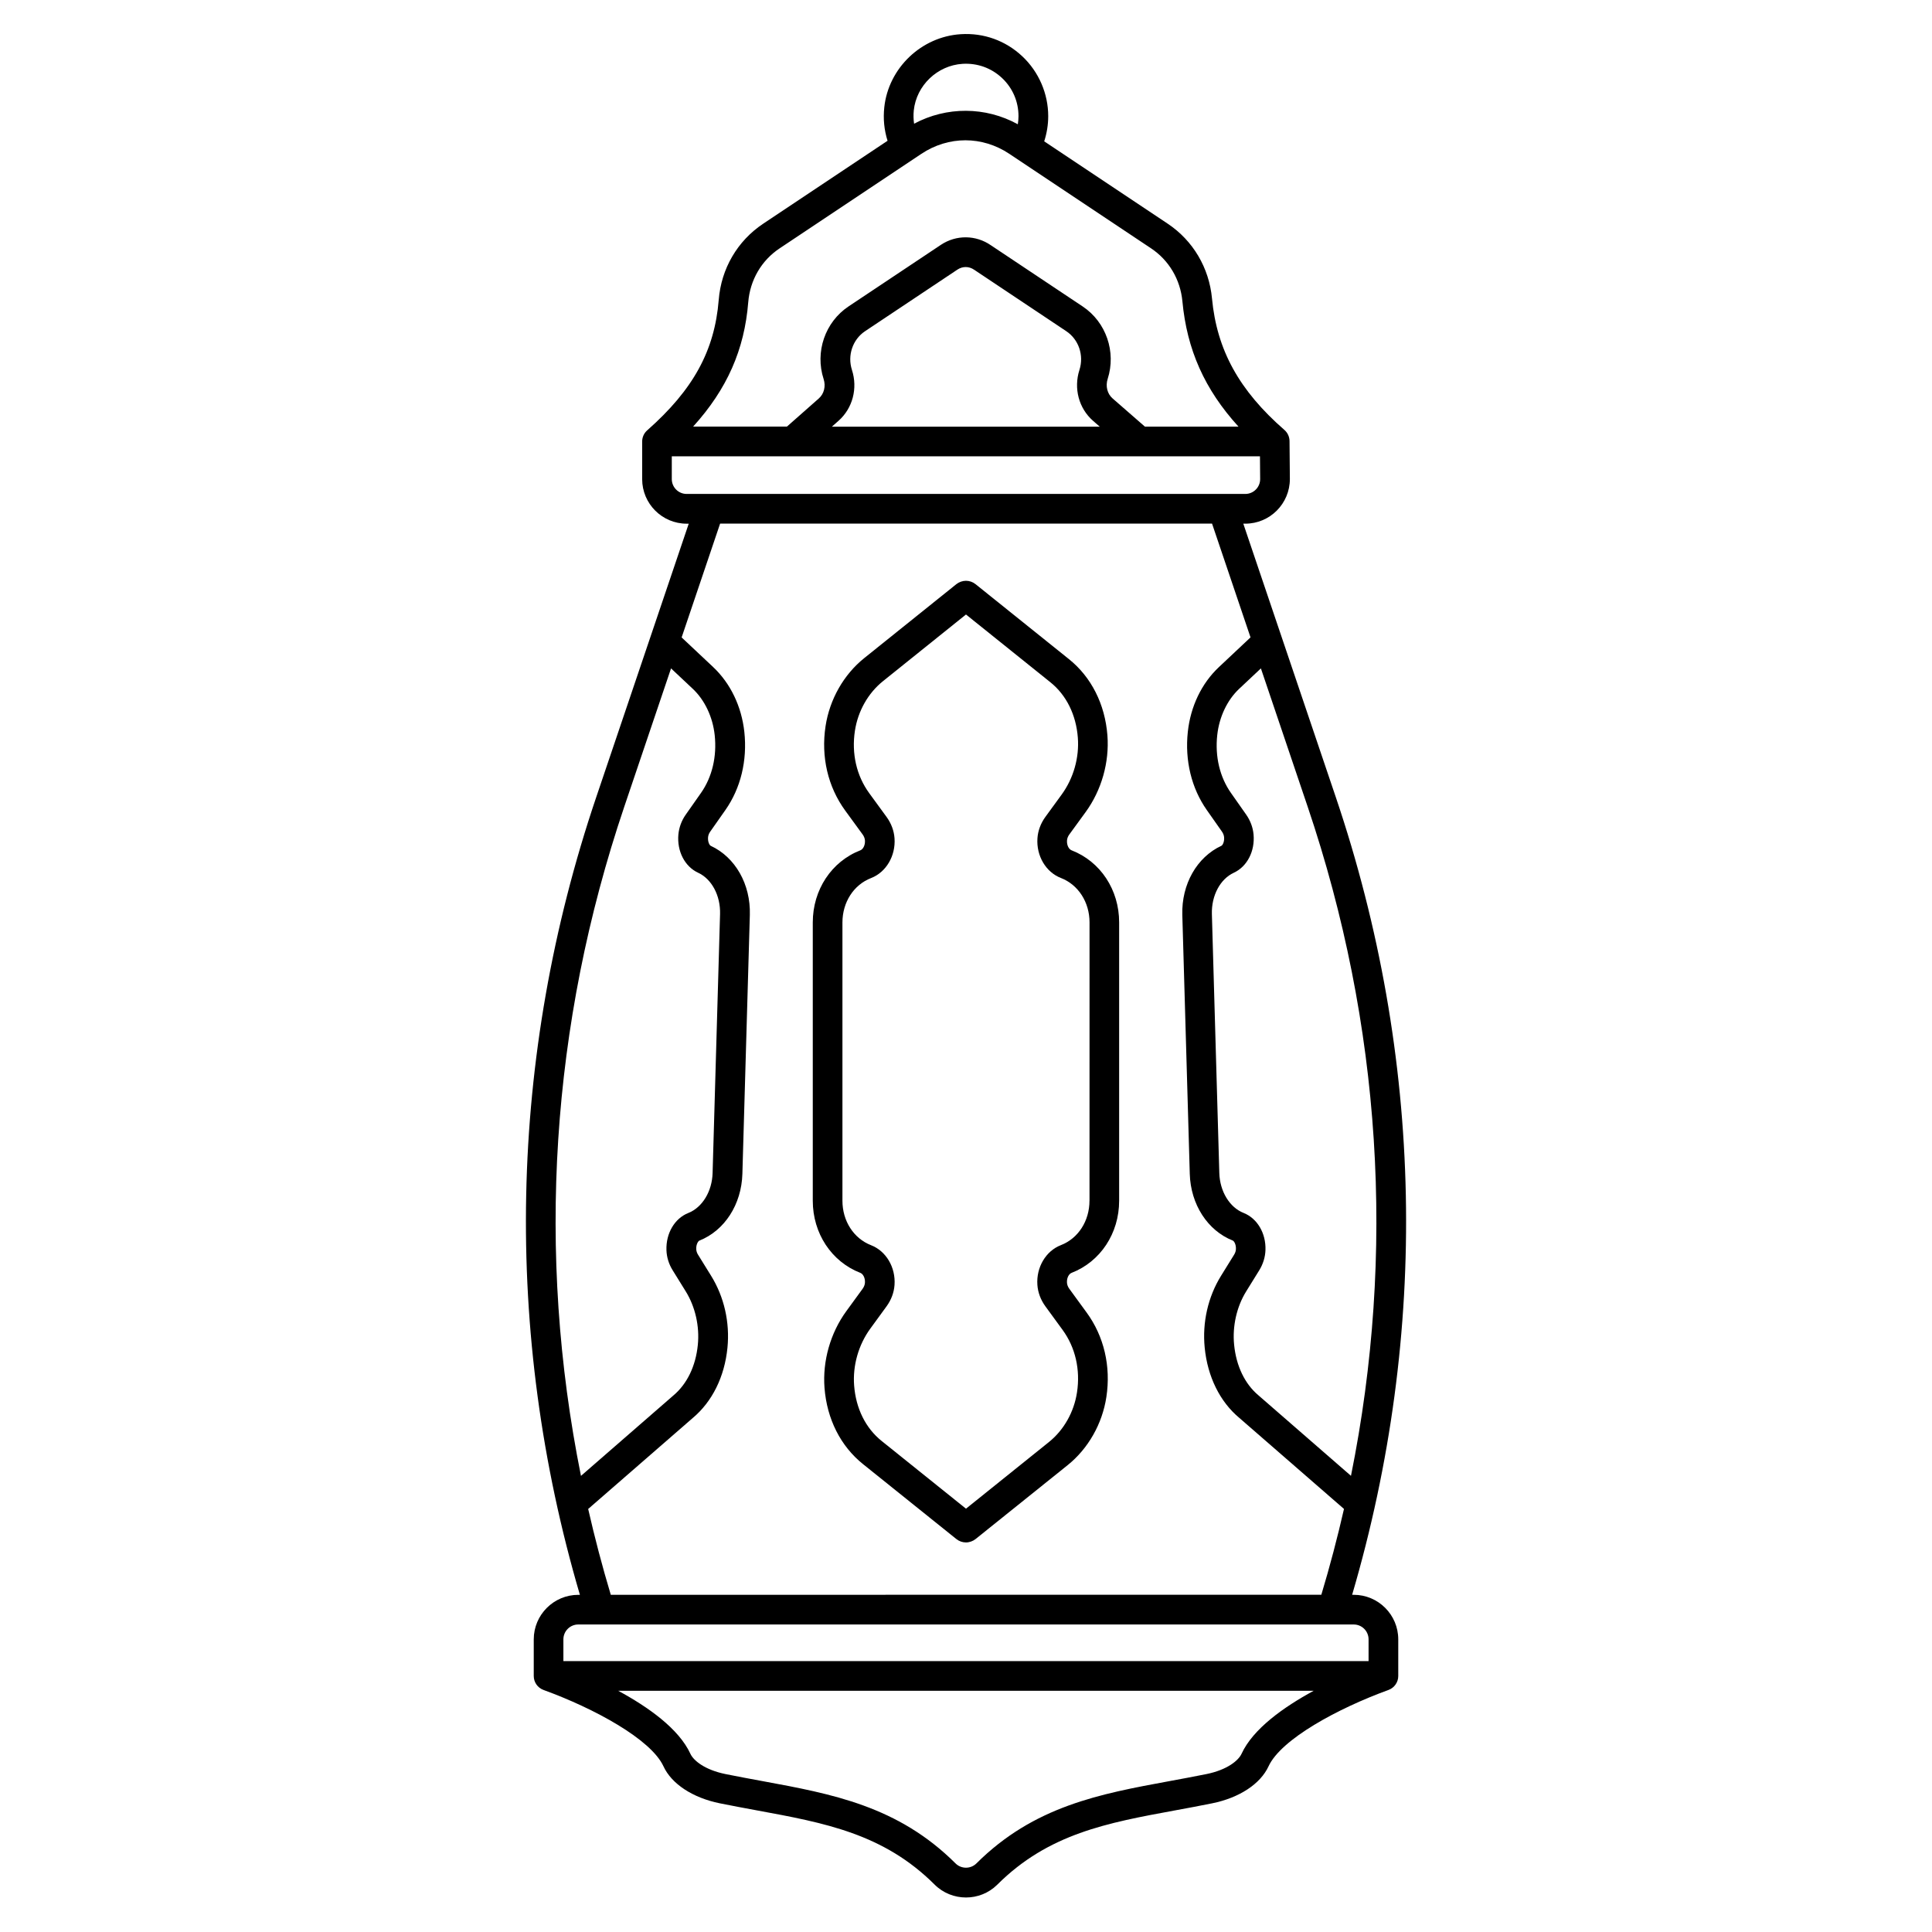 <?xml version="1.0" encoding="UTF-8"?>
<!-- Uploaded to: ICON Repo, www.svgrepo.com, Generator: ICON Repo Mixer Tools -->
<svg fill="#000000" width="800px" height="800px" version="1.1" viewBox="144 144 512 512" xmlns="http://www.w3.org/2000/svg">
 <g>
  <path d="m427.98 369.34c-0.66-0.254-1.309-1.258-1.211-2.637 0.039-0.523 0.254-1.082 0.621-1.574l4.309-5.914c4.223-5.797 6.328-13.207 5.777-20.348-0.641-8.254-4.262-15.43-10.195-20.191l-24.777-19.887c-0.719-0.57-1.613-0.875-2.519-0.875-0.895 0-1.84 0.336-2.539 0.895l-24.395 19.582c-5.453 4.367-9.199 10.961-10.273 18.074-1.23 8.117 0.621 16.059 5.227 22.367l4.594 6.297c0.363 0.492 0.582 1.055 0.621 1.574 0.098 1.367-0.551 2.383-1.211 2.637-7.664 2.973-12.613 10.48-12.613 19.121v73.742c0 8.641 4.949 16.148 12.613 19.121 0.66 0.254 1.309 1.27 1.211 2.637-0.039 0.523-0.254 1.082-0.621 1.586l-4.309 5.914c-4.223 5.797-6.336 13.207-5.785 20.348 0.641 8.254 4.262 15.43 10.195 20.191l24.777 19.887c0.719 0.57 1.613 0.875 2.519 0.875 0.895 0 1.84-0.336 2.539-0.895l24.395-19.582c5.453-4.379 9.199-10.961 10.273-18.074 1.23-8.117-0.621-16.059-5.227-22.367l-4.594-6.297c-0.363-0.492-0.582-1.055-0.621-1.586-0.098-1.367 0.551-2.383 1.211-2.637 7.664-2.973 12.613-10.48 12.613-19.121v-73.742c0.008-8.641-4.941-16.148-12.605-19.121zm4.742 92.863c0 5.371-2.981 9.996-7.586 11.777-3.984 1.543-6.543 5.875-6.219 10.52 0.137 2.008 0.867 3.965 2.106 5.668l4.594 6.297c3.367 4.625 4.723 10.5 3.797 16.551-0.789 5.188-3.492 9.969-7.418 13.125l-22 17.676-22.367-17.957c-4.223-3.387-6.809-8.602-7.273-14.66-0.414-5.305 1.152-10.805 4.289-15.105l4.309-5.914c1.238-1.703 1.969-3.66 2.106-5.668 0.324-4.656-2.234-8.973-6.219-10.52-4.606-1.789-7.586-6.414-7.586-11.777v-73.742c0-5.371 2.981-9.996 7.586-11.777 3.984-1.543 6.543-5.875 6.219-10.527-0.137-2.008-0.867-3.965-2.106-5.668l-4.594-6.297c-3.375-4.625-4.723-10.5-3.797-16.551 0.789-5.188 3.492-9.969 7.418-13.125l22.016-17.68 22.367 17.957c4.223 3.387 6.809 8.602 7.273 14.66 0.414 5.305-1.152 10.805-4.289 15.105l-4.309 5.914c-1.238 1.703-1.969 3.66-2.106 5.668-0.324 4.656 2.234 8.984 6.219 10.52 4.606 1.789 7.586 6.414 7.586 11.777l-0.008 73.754z"/>
  <path d="m502.75 566.64h-0.422c20.43-69.559 18.961-142.52-4.328-211.39l-24.512-72.473h0.531c6.516 0 11.809-5.293 11.809-11.848l-0.09-10.047c-0.012-1.121-0.5-2.195-1.348-2.934-12.004-10.461-17.918-21.215-19.199-34.852-0.758-8.129-5.039-15.352-11.738-19.816l-32.727-21.824c0.688-2.144 1.062-4.379 1.062-6.66 0-5.984-2.5-11.77-6.867-15.871-4.43-4.164-10.215-6.25-16.297-5.863-10.461 0.648-19.18 8.984-20.281 19.387-0.324 3.031-0.031 6.012 0.867 8.855l-32.973 21.992c-6.82 4.547-11.109 11.898-11.77 20.172-1.082 13.48-6.762 23.824-18.961 34.586-0.848 0.746-1.328 1.82-1.328 2.953v9.969c0 6.516 5.293 11.809 11.809 11.809h0.531l-24.512 72.473c-23.293 68.871-24.758 141.84-4.328 211.39h-0.422c-6.516 0-11.809 5.293-11.809 11.809v9.703c0 1.652 1.031 3.129 2.59 3.699 13.422 4.879 28.457 13.039 31.785 20.23 2.164 4.684 7.742 8.344 14.938 9.809 3.336 0.68 6.633 1.277 9.809 1.871 18.016 3.316 33.574 6.18 47.094 19.652 2.293 2.293 5.312 3.434 8.336 3.434 2.973 0 5.953-1.113 8.227-3.336 0.012-0.012 0.09-0.09 0.098-0.098 13.531-13.473 29.086-16.344 47.105-19.652 3.188-0.59 6.477-1.191 9.809-1.871 7.191-1.457 12.773-5.125 14.938-9.809 3.324-7.191 18.363-15.352 31.785-20.23 1.555-0.57 2.59-2.047 2.59-3.699v-9.703c0.004-6.523-5.289-11.816-11.801-11.816zm-0.73-31.527-24.531-21.344c-3.59-3.012-5.883-7.766-6.434-13.383-0.492-4.93 0.68-10.098 3.199-14.16l3.473-5.609c1.004-1.633 1.574-3.473 1.633-5.344 0.156-4.449-2.176-8.402-5.797-9.832-3.711-1.465-6.297-5.719-6.434-10.586l-1.969-68.633c-0.137-4.871 2.195-9.27 5.816-10.941 3.531-1.633 5.629-5.707 5.227-10.145-0.168-1.859-0.848-3.672-1.949-5.246l-4.043-5.758c-2.961-4.211-4.25-9.652-3.633-15.312 0.523-4.832 2.648-9.309 5.824-12.289l5.746-5.402 12.387 36.633c19.523 57.715 23.363 118.38 11.484 177.35zm-115.86-361.85c0.699-6.633 6.258-11.938 12.941-12.348 3.906-0.234 7.598 1.094 10.422 3.738 2.832 2.656 4.387 6.258 4.387 10.137 0 0.727-0.07 1.438-0.176 2.144-8.57-4.715-18.883-4.754-27.492-0.148-0.172-1.152-0.199-2.324-0.082-3.523zm-43.867 50.824c0.473-5.863 3.492-11.059 8.297-14.258l37.57-25.051c7.203-4.801 16.148-4.801 23.34 0l37.57 25.051c4.715 3.148 7.734 8.246 8.277 14.004 1.199 12.812 5.875 23.359 14.867 33.23h-24.797l-8.582-7.488c-1.398-1.219-1.898-3.246-1.289-5.164 2.301-7.164-0.414-15.055-6.613-19.188l-24.324-16.215c-3.996-2.773-9.199-2.824-13.254-0.129l-24.48 16.324c-6.231 4.152-8.945 12.074-6.602 19.266 0.609 1.891 0.109 3.898-1.27 5.117l-8.461 7.469h-24.855c9.008-9.945 13.602-20.406 14.605-32.969zm27.484 17.957c-1.25-3.848 0.176-8.078 3.484-10.281l24.48-16.324c1.367-0.906 3.051-0.895 4.41 0.039 0.02 0.012 0.09 0.059 0.109 0.07l24.324 16.227c3.285 2.195 4.715 6.394 3.484 10.234-1.586 4.922-0.168 10.215 3.602 13.512l1.781 1.555h-70.996l1.77-1.566c3.734-3.309 5.133-8.594 3.551-13.465zm-47.746 28.918v-6.031h155.87l0.051 6.031c0 2.176-1.762 3.938-3.938 3.938h-148.05c-2.172 0-3.934-1.762-3.934-3.938zm-12.586 86.801 12.387-36.633 5.746 5.402c3.18 2.981 5.305 7.469 5.824 12.289 0.609 5.668-0.68 11.109-3.633 15.312l-4.043 5.758c-1.102 1.566-1.77 3.375-1.949 5.246-0.402 4.438 1.691 8.512 5.227 10.145 3.621 1.672 5.953 6.07 5.816 10.941l-1.977 68.645c-0.137 4.871-2.727 9.121-6.434 10.586-3.621 1.426-5.945 5.383-5.797 9.832 0.059 1.871 0.629 3.719 1.645 5.344l3.473 5.609c2.519 4.062 3.691 9.23 3.199 14.16-0.551 5.617-2.844 10.371-6.496 13.43l-24.473 21.293c-11.863-58.984-8.027-119.65 11.484-177.36zm-9.574 186.13 27.691-24.09c5.188-4.34 8.461-10.961 9.219-18.637 0.668-6.723-0.875-13.492-4.34-19.078l-3.473-5.609c-0.285-0.453-0.441-0.973-0.461-1.465-0.051-1.328 0.57-2.137 0.816-2.234 6.699-2.648 11.18-9.586 11.414-17.684l1.977-68.645c0.234-8.098-3.836-15.281-10.383-18.312-0.246-0.117-0.809-0.953-0.688-2.281 0.051-0.492 0.234-1.004 0.551-1.438l4.043-5.758c4.055-5.777 5.836-13.117 5.019-20.695-0.738-6.762-3.672-12.859-8.254-17.18l-8.363-7.863 10.195-30.16h130.37l10.195 30.148-8.363 7.863c-4.594 4.309-7.527 10.41-8.254 17.18-0.816 7.566 0.965 14.918 5.019 20.695l4.043 5.758c0.305 0.441 0.5 0.945 0.551 1.438 0.117 1.32-0.441 2.164-0.688 2.281-6.535 3.019-10.609 10.215-10.383 18.312l1.977 68.645c0.234 8.098 4.715 15.035 11.414 17.684 0.254 0.098 0.867 0.895 0.816 2.242-0.02 0.492-0.176 1.012-0.461 1.465l-3.473 5.609c-3.465 5.59-5.008 12.367-4.34 19.078 0.758 7.684 4.035 14.309 9.16 18.586l27.75 24.137c-1.742 7.617-3.731 15.203-6.004 22.742l-188.3 0.008c-2.262-7.539-4.258-15.125-5.992-22.742zm-2.625 30.613h205.5c2.176 0 3.938 1.762 3.938 3.938v5.766h-213.38v-5.766c0-2.176 1.773-3.938 3.938-3.938zm175.78 34.262c-0.828 1.781-3.769 4.262-9.359 5.391-3.266 0.66-6.523 1.258-9.672 1.84-18.5 3.406-35.977 6.621-51.266 21.855-1.523 1.484-3.996 1.477-5.512-0.039-15.254-15.203-32.727-18.41-51.227-21.816-3.148-0.582-6.406-1.18-9.672-1.84-5.59-1.133-8.543-3.609-9.359-5.391-3.059-6.633-11.168-12.387-19.141-16.699h184.33c-7.957 4.32-16.066 10.066-19.125 16.699z"/>
 </g>
</svg>
